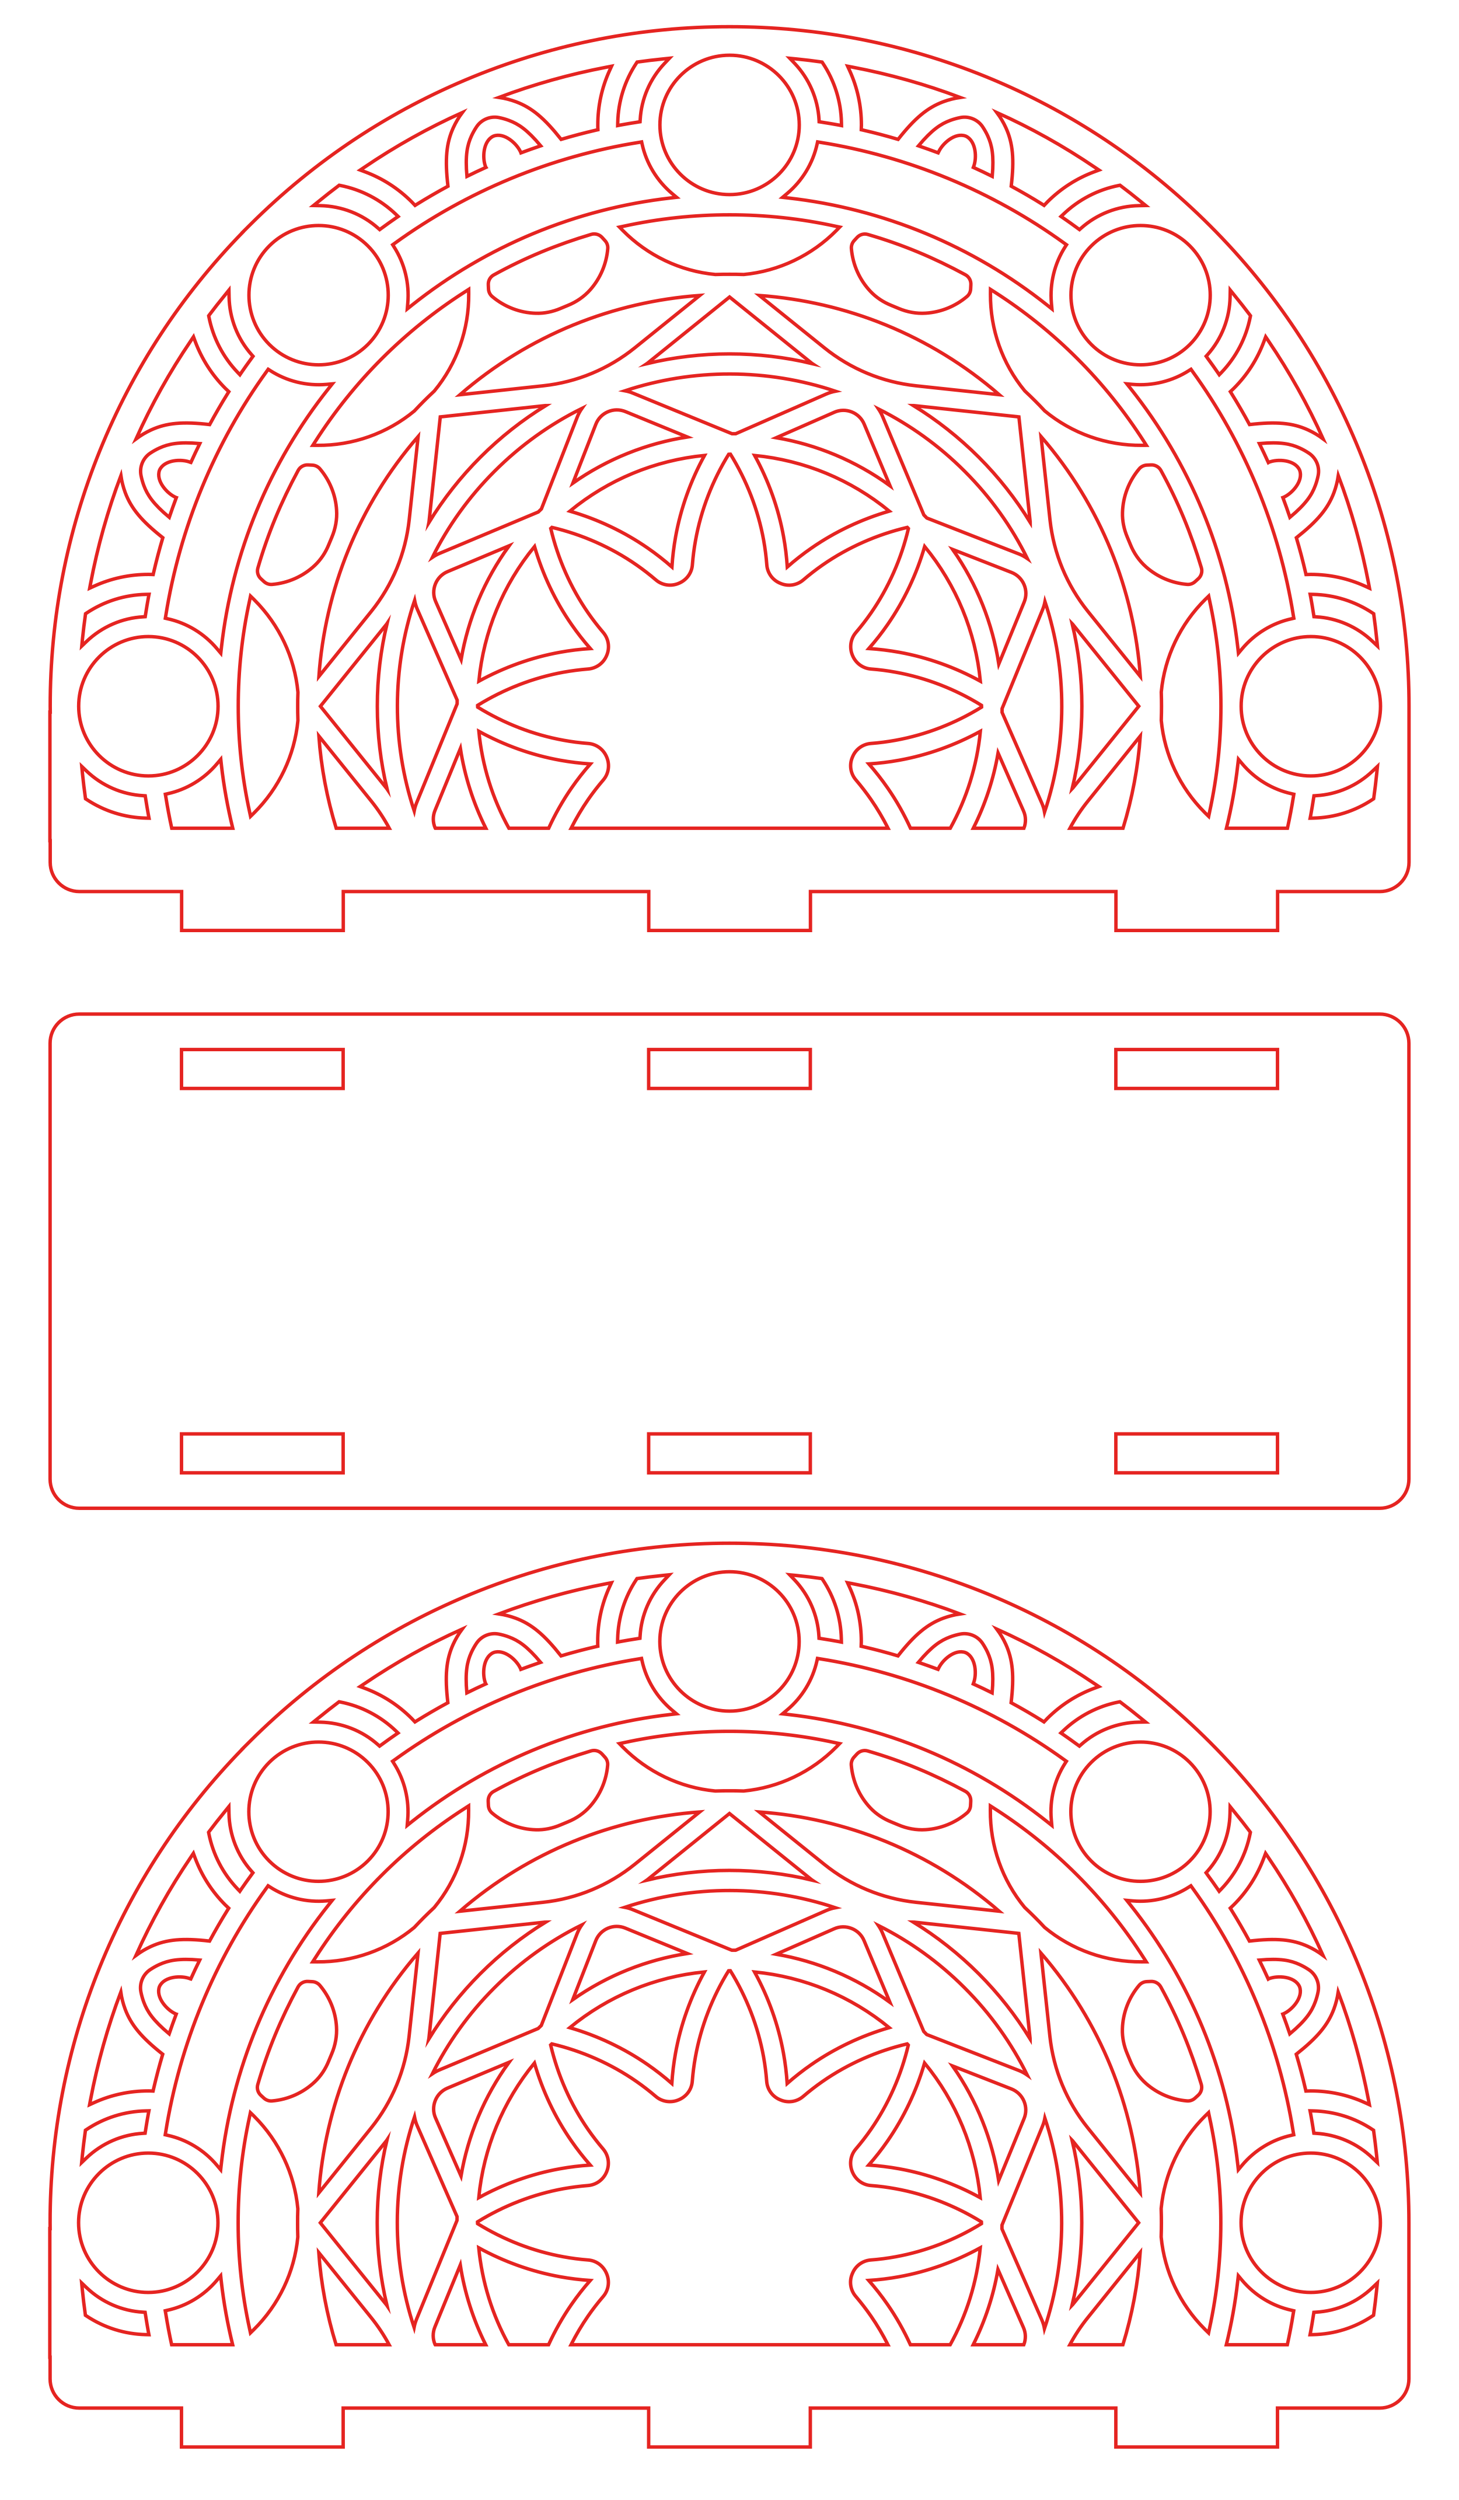 <?xml version="1.0" encoding="utf-8"?>
<!-- Generator: Adobe Illustrator 26.0.3, SVG Export Plug-In . SVG Version: 6.00 Build 0)  -->
<svg version="1.1" id="_x34_mm_3_napkin_holder" xmlns="http://www.w3.org/2000/svg" xmlns:xlink="http://www.w3.org/1999/xlink"
	 x="0px" y="0px" viewBox="0 0 425.197 728.451" enable-background="new 0 0 425.197 728.451" xml:space="preserve">
<path fill="none" stroke="#E52421" stroke-miterlimit="10" d="M396.14,131.28c-9.97-24.58-24.61-46.61-43.5-65.5
	c-18.88-18.89-40.92-33.53-65.5-43.51C263.38,12.65,238.31,7.78,212.62,7.78c-25.72,0-50.78,4.87-74.5,14.49
	C113.69,32.19,91.78,46.7,72.97,65.42L70.72,67.66l0.02,0.02c-17.99,18.46-31.99,39.84-41.63,63.6
	c-9.62,23.76-14.49,48.83-14.48,74.5c0,0.57,0.02,1.13,0.02,1.7h-0.1v37.48h0.08V251.28c0,4.69,3.81,8.5,8.5,8.5h29.8
	v11.34h47.11v-11.34h89.03v11.34h47.12v-11.34h89.03v11.34h47.11v-11.34H402.13c4.69,0,8.5-3.81,8.5-8.5v-45.5
	C410.64,180.07,405.76,155,396.14,131.28z M400.33,178.83l0.04,0.32
	c0.31,2.26,0.6,4.6,0.86,7.14l0.2,1.95L400,186.89c-4.48-4.27-10.33-6.82-16.48-7.16
	l-0.59-0.04l-0.09-0.58c-0.3-1.97-0.58-3.57-0.85-5.06l-0.17-0.88l0.89,0.02
	c6.2,0.14,12.2,2.03,17.34,5.46L400.33,178.83z M390.03,138.58c3.82,10.13,6.76,20.62,8.82,31.42
	l0.26,1.38L397.84,170.8c-4.99-2.27-10.32-3.42-15.83-3.43c-0.22,0.01-0.44,0.01-0.66,0.02l-0.74,0.02
	l-0.13-0.58c-0.79-3.4-1.68-6.79-2.68-10.14c6.21-4.91,9.23-8.56,10.96-13.17
	C389.35,141.93,389.77,140.28,390.03,138.58z M277.64,160.1l17.14,6.69
	c1.66,0.65,2.96,1.91,3.66,3.54c0.7,1.64,0.71,3.44,0.04,5.09l-7.4,18.05
	C289.25,181.7,284.77,170.24,277.64,160.1z M285.71,198.48c-7.38-4.06-15.44-6.93-23.65-8.42
	c-2.94-0.53-5.89-0.89-8.85-1.09c1.95-2.22,3.79-4.56,5.49-7.02c4.76-6.87,8.42-14.61,10.78-22.71
	C278.69,170.45,284.29,184.01,285.71,198.48z M296.89,161.39l-26.78-10.45c-0.29-0.3-0.59-0.61-0.88-0.91
	l-12.02-28.67c-0.32-0.77-0.73-1.5-1.19-2.19c9.06,4.55,17.55,10.57,25.09,18.13
	c7.65,7.63,13.75,16.25,18.29,25.44C298.63,162.2,297.79,161.74,296.89,161.39z M155.78,159.24
	c2.35,8.1,6,15.85,10.77,22.71c1.7,2.46,3.54,4.79,5.49,7.03C169.08,189.17,166.13,189.52,163.19,190.06
	c-8.21,1.48-16.26,4.37-23.64,8.42C140.96,184.01,146.57,170.45,155.78,159.24z M134.38,192.17l-7.42-16.91
	c-0.72-1.62-0.74-3.43-0.08-5.09c0.66-1.65,1.93-2.93,3.57-3.62l17.93-7.52
	C141.07,169.06,136.4,180.43,134.38,192.17z M156.87,149.18l-28.66,12.02
	c-0.78,0.32-1.51,0.73-2.19,1.19c4.53-9.06,10.56-17.55,18.12-25.09c7.63-7.64,16.25-13.75,25.44-18.29
	c-0.54,0.77-1,1.61-1.35,2.51L157.78,148.3C157.48,148.59,157.18,148.89,156.87,149.18z M112.79,229.87
	c-0.02-0.03-0.06-0.07-0.08-0.1l-19.33-23.98l19.33-23.98c0.03-0.04,0.06-0.08,0.08-0.11
	c-1.86,7.79-2.83,15.87-2.83,24.09C109.96,214,110.93,222.08,112.79,229.87z M108.19,178.16l-15.26,18.95
	c1.8-25.12,11.44-49.76,28.93-69.92l-2.61,24.28C118.19,161.26,114.37,170.49,108.19,178.16z M120.8,119.7l-0.04,0.03
	l-0.03,0.04c-7.9,6.53-17.93,10.08-28.24,9.99L91.17,129.75l0.71-1.1C97.45,119.93,103.98,111.8,111.31,104.47
	c7.33-7.33,15.46-13.86,24.18-19.43l1.1-0.71l0.01,1.31c0.09,10.32-3.46,20.35-9.99,28.25l-0.03,0.04l-0.03,0.03
	c-1.13,1.05-2.06,1.96-2.93,2.82C122.76,117.64,121.86,118.57,120.8,119.7z M51.29,144.95c0.03,0,0.07,0.02,0.1,0.03
	c-0.72,1.91-1.4,3.83-2.06,5.76C44.61,146.78,42.96,144.25,41.92,141.48c-0.35-0.95-0.63-1.95-0.83-2.96
	c-0.48-2.48,0.58-5.05,2.67-6.46c0.87-0.58,1.77-1.09,2.69-1.51c2.7-1.22,5.65-1.85,11.78-1.31
	c-0.9,1.83-1.78,3.67-2.61,5.52c-0.04-0.01-0.06-0.03-0.09-0.04c-2.6-1.08-7.67-0.78-9.03,2.25
	C45.32,140.08,48.7,143.87,51.29,144.95z M48.3,179.48c4.08-25.7,14.27-50.36,29.46-71.32l0.4-0.56l0.58,0.37
	c4.83,3.11,10.66,4.54,16.42,4.03l1.68-0.15l-1.05,1.32c-17.31,21.76-28.13,47.86-31.26,75.48L64.34,190.33l-1.09-1.29
	C59.56,184.63,54.45,181.52,48.86,180.3l-0.67-0.16L48.3,179.48z M306.41,88.32L306.56,90l-1.32-1.05
	c-21.76-17.32-47.86-28.13-75.48-31.26L228.08,57.5l1.29-1.09c4.41-3.69,7.52-8.8,8.75-14.39l0.15-0.67
	l0.67,0.11C264.64,45.54,289.29,55.73,310.25,70.92l0.56,0.4l-0.37,0.57C307.33,76.73,305.9,82.56,306.41,88.32z
	 M158.31,112.41L134.03,115.02C154.2,97.53,178.84,87.89,203.95,86.08L185,101.35C177.33,107.53,168.11,111.36,158.31,112.41z
	 M182.26,119.93l18.05,7.4c-11.77,1.83-23.22,6.31-33.36,13.44l6.69-17.14c0.64-1.66,1.9-2.96,3.54-3.66
	C178.81,119.27,180.62,119.26,182.26,119.93z M142.31,82.99c-0.07-1.18,0.54-2.31,1.58-2.88
	c9.21-5.08,18.4-8.83,28.41-11.82c1.16-0.34,2.41,0.03,3.21,0.94c0.24,0.27,0.5,0.55,0.78,0.86
	c0.6,0.64,0.91,1.5,0.83,2.37c-0.37,4.42-2.15,8.61-5.07,11.93c-1.8,2.04-4.07,3.6-6.59,4.61
	c-0.7,0.28-1.39,0.57-2.09,0.87c-2.28,0.97-4.74,1.49-7.22,1.41C151.5,91.15,147,89.41,143.44,86.4
	c-0.66-0.56-1.05-1.38-1.08-2.25C142.35,83.74,142.33,83.36,142.31,82.99z M188.65,105.87l23.97-19.33L236.61,105.87
	c0.03,0.02,0.07,0.06,0.1,0.08c-7.79-1.86-15.86-2.83-24.09-2.83c-8.21,0-16.28,0.97-24.08,2.83
	C188.57,105.93,188.61,105.89,188.65,105.87z M221.3,86.09c25.12,1.8,49.76,11.44,69.92,28.92l-24.28-2.6
	C257.15,111.35,247.92,107.53,240.25,101.35L221.3,86.09z M282.88,84.15c-0.03,0.87-0.41,1.69-1.08,2.25
	c-3.38,2.87-7.62,4.58-12.03,4.85c-2.71,0.18-5.42-0.33-7.91-1.39c-0.7-0.3-1.4-0.58-2.1-0.87
	c-2.29-0.92-4.4-2.29-6.1-4.1c-3.2-3.39-5.14-7.79-5.54-12.44c-0.07-0.87,0.24-1.73,0.83-2.36
	c0.28-0.3,0.53-0.57,0.78-0.85c0.79-0.89,2.02-1.26,3.16-0.93c10.1,2.93,19.25,6.77,28.44,11.74
	c1.07,0.58,1.69,1.73,1.61,2.93C282.92,83.34,282.9,83.73,282.88,84.15z M243.42,65.9l1.29,0.27l-0.92,0.95
	C236.56,74.44,226.97,79.01,216.78,79.98h-0.09c-1.55-0.05-2.84-0.07-4.07-0.06c-1.22-0.01-2.51,0.01-4.06,0.06
	h-0.1c-10.18-0.96-19.75-5.52-27-12.86l-0.92-0.95L181.83,65.9C201.97,61.49,223.28,61.49,243.42,65.9z M195.5,57.68
	c-27.63,3.14-53.73,13.96-75.49,31.27L118.7,90l0.14-1.69c0.5-5.75-0.93-11.58-4.03-16.41l-0.37-0.58l0.56-0.4
	c20.95-15.19,45.62-25.38,71.32-29.45l0.67-0.12l0.15,0.67C188.36,47.61,191.48,52.71,195.88,56.41
	l1.29,1.08L195.5,57.68z M125.02,152.09l3.29-30.62l30.62-3.29c0.05-0.01,0.1-0.02,0.15-0.02
	c-6.84,4.2-13.24,9.22-19.05,15.03C134.22,139,129.2,145.4,125,152.23C125.01,152.18,125.01,152.14,125.02,152.09z
	 M184.44,137.91c6.61-2.74,13.64-4.5,20.88-5.21c-4.06,7.39-6.93,15.44-8.42,23.65
	c-0.53,2.94-0.89,5.89-1.08,8.85c-2.23-1.95-4.57-3.79-7.03-5.49
	c-6.87-4.76-14.61-8.42-22.71-10.77C171.68,144.34,177.85,140.64,184.44,137.91z M184.46,114.56
	c-0.77-0.32-1.55-0.54-2.33-0.69c19.88-6.57,41.48-6.52,61.34,0.12c-0.89,0.17-1.79,0.44-2.66,0.82L214.41,126.38h-1.09
	L184.46,114.56z M226.24,127.54l16.91-7.42c1.63-0.72,3.43-0.74,5.09-0.08c1.65,0.66,2.94,1.93,3.62,3.57
	l7.51,17.92C249.35,134.23,237.98,129.56,226.24,127.54z M259.17,148.93
	c-8.1,2.36-15.84,6.01-22.71,10.78C234,161.41,231.67,163.25,229.44,165.2c-0.2-2.96-0.55-5.91-1.09-8.85
	c-1.48-8.21-4.37-16.27-8.42-23.64C234.4,134.12,247.96,139.73,259.17,148.93z M285.22,133.19
	c-5.81-5.81-12.21-10.83-19.04-15.03c0.05,0,0.09,0.01,0.14,0.02l30.62,3.29l3.29,30.62
	c0.01,0.05,0.02,0.09,0.02,0.14C296.05,145.4,291.03,139,285.22,133.19z M298.71,113.96l-0.03-0.04
	l-0.04-0.03c-6.53-7.9-10.08-17.93-9.99-28.24l0.01-1.32l1.11,0.71c8.71,5.57,16.85,12.1,24.17,19.43
	c7.33,7.32,13.86,15.46,19.44,24.18l0.7,1.1l-1.31,0.01c-10.31,0.09-20.35-3.46-28.25-9.99
	l-0.03-0.04l-0.04-0.02c-1.05-1.14-1.95-2.07-2.82-2.93C300.77,115.91,299.84,115.02,298.71,113.96z
	 M329.46,113.17l-1.05-1.32l1.69,0.15c5.75,0.5,11.58-0.93,16.41-4.03l0.58-0.37l0.4,0.56
	c15.19,20.95,25.38,45.61,29.45,71.31l0.12,0.67l-0.67,0.16c-5.58,1.22-10.69,4.33-14.39,8.74l-1.08,1.29
	l-0.19-1.67C357.59,161.03,346.77,134.93,329.46,113.17z M375.92,150.74c-0.65-1.94-1.34-3.86-2.05-5.76
	c0.03-0.01,0.06-0.02,0.09-0.03c2.6-1.08,5.98-4.87,4.79-7.97c-1.36-3.04-6.43-3.34-9.03-2.26
	c-0.02,0.01-0.05,0.03-0.08,0.05c-0.84-1.86-1.72-3.7-2.62-5.53c6.14-0.54,9.09,0.09,11.77,1.31
	c0.94,0.43,1.83,0.93,2.69,1.51c2.1,1.41,3.17,3.97,2.68,6.46
	c-0.2,1.02-0.48,2.01-0.84,2.96C382.29,144.25,380.64,146.78,375.92,150.74z M368.86,98.15
	l0.78,1.16c6.19,9.11,11.51,18.65,15.97,28.58c-1.38-1.03-2.86-1.92-4.41-2.62c-4.47-2.04-9.19-2.48-17.05-1.56
	c-1.66-3.08-3.43-6.12-5.27-9.08L358.56,114.12l0.53-0.5c0.16-0.15,0.32-0.3,0.47-0.45c3.92-3.91,6.88-8.53,8.81-13.71
	L368.86,98.15z M358.53,84.53l1.24,1.54c1.64,2,3.1,3.86,4.47,5.68l0.19,0.26l-0.06,0.31
	c-1.2,6.12-4.11,11.73-8.42,16.23l-0.62,0.64l-0.5-0.73c-0.85-1.24-1.8-2.57-2.98-4.18l-0.34-0.48
	l0.39-0.43c4.13-4.63,6.47-10.62,6.59-16.86L358.53,84.53z M346.76,100.37c-7.91,7.91-20.8,7.91-28.72,0
	c-7.91-7.92-7.91-20.81,0-28.72c7.92-7.92,20.81-7.92,28.72,0C354.68,79.57,354.68,92.45,346.76,100.37z
	 M326.4,53.98l0.27,0.2c1.82,1.36,3.67,2.82,5.68,4.46l1.53,1.24l-1.98,0.04
	c-6.24,0.12-12.23,2.46-16.86,6.59l-0.44,0.39l-0.47-0.34c-1.61-1.18-2.94-2.13-4.18-2.98l-0.74-0.51
	l0.65-0.61c4.5-4.31,10.11-7.22,16.23-8.42L326.4,53.98z M319.1,48.77l1.17,0.78l-1.32,0.49
	c-5.19,1.93-9.79,4.9-13.71,8.8C305.09,59,304.95,59.14,304.81,59.3l-0.53,0.55l-0.5-0.32
	c-2.96-1.85-5.99-3.61-9.08-5.28c0.93-7.85,0.48-12.56-1.56-17.04
	c-0.71-1.55-1.59-3.02-2.62-4.41C300.45,37.26,309.99,42.58,319.1,48.77z M286.35,36.92
	c0.58,0.87,1.09,1.77,1.51,2.69c1.22,2.7,1.85,5.64,1.31,11.78
	c-1.83-0.91-3.67-1.78-5.52-2.62c0.01-0.03,0.03-0.06,0.04-0.08
	c1.08-2.6,0.78-7.67-2.25-9.03c-3.11-1.18-6.9,2.2-7.98,4.79
	c0,0.03-0.02,0.07-0.03,0.09c-1.9-0.71-3.82-1.39-5.76-2.05
	c3.96-4.72,6.49-6.37,9.26-7.41c0.95-0.35,1.95-0.63,2.96-0.83
	C282.37,33.77,284.94,34.83,286.35,36.92z M248.41,19.56c10.8,2.05,21.29,5.01,31.42,8.83
	c-1.69,0.25-3.35,0.67-4.94,1.26c-4.61,1.73-8.26,4.75-13.16,10.96
	c-3.36-1-6.75-1.9-10.15-2.68L251,37.8l0.02-0.74c0.01-0.22,0.01-0.44,0.02-0.66
	C251.03,30.89,249.89,25.57,247.61,20.57l-0.58-1.27L248.41,19.56z M232.12,17.18c2.55,0.26,4.89,0.54,7.14,0.86l0.32,0.05
	l0.18,0.27c3.44,5.14,5.33,11.14,5.46,17.33l0.02,0.9l-0.88-0.17C242.87,36.15,241.27,35.88,239.3,35.57
	l-0.58-0.09l-0.03-0.59C238.34,28.74,235.79,22.89,231.52,18.4L230.17,16.99L232.12,17.18z M212.63,16.09
	c5.6,0,10.67,2.28,14.35,5.95c3.68,3.68,5.95,8.76,5.95,14.36C232.94,47.6,223.82,56.7,212.62,56.7
	c-11.19,0-20.3-9.11-20.3-20.3C192.32,25.2,201.43,16.09,212.63,16.09z M180.03,35.7
	C180.17,29.5,182.06,23.51,185.49,18.36l0.18-0.28l0.32-0.04c2.26-0.32,4.59-0.6,7.14-0.86l1.95-0.2L193.73,18.41
	c-4.27,4.48-6.82,10.33-7.16,16.48L186.53,35.48L185.96,35.57c-1.98,0.3-3.58,0.58-5.07,0.85
	l-0.88,0.17L180.03,35.7z M176.84,19.56l1.38-0.26l-0.58,1.27c-2.27,5-3.42,10.32-3.42,15.83v0.66l0.03,0.74
	l-0.58,0.13c-3.4,0.79-6.79,1.68-10.14,2.68c-4.91-6.21-8.56-9.23-13.17-10.96
	c-1.59-0.59-3.24-1.01-4.94-1.27C155.56,24.57,166.04,21.62,176.84,19.56z M137.39,39.62
	c0.43-0.93,0.93-1.83,1.51-2.69c1.41-2.1,3.97-3.16,6.46-2.68
	c1.02,0.2,2.01,0.48,2.96,0.84c2.77,1.03,5.3,2.68,9.26,7.4
	c-1.94,0.65-3.86,1.34-5.76,2.05c-0.01-0.03-0.02-0.06-0.03-0.09
	c-1.08-2.6-4.87-5.98-7.97-4.79C140.78,41.02,140.48,46.09,141.56,48.69
	c0.01,0.03,0.03,0.05,0.05,0.08c-1.86,0.84-3.7,1.72-5.53,2.62
	C135.54,45.25,136.17,42.3,137.39,39.62z M106.15,48.77c9.11-6.19,18.65-11.51,28.58-15.98
	c-1.03,1.39-1.91,2.87-2.62,4.42c-2.04,4.47-2.48,9.2-1.56,17.05c-3.08,1.67-6.12,3.43-9.08,5.27l-0.51,0.32
	l-0.52-0.55c-0.14-0.15-0.28-0.31-0.43-0.45c-3.91-3.92-8.52-6.88-13.7-8.81l-1.32-0.49L106.15,48.77z M92.91,58.64
	c2-1.63,3.86-3.1,5.68-4.46l0.26-0.2L99.16,54.04c6.12,1.2,11.73,4.11,16.23,8.42l0.64,0.62l-0.73,0.5
	c-1.24,0.85-2.57,1.8-4.18,2.98l-0.47,0.34l-0.44-0.39c-4.63-4.13-10.62-6.46-16.86-6.59l-1.98-0.04L92.91,58.64z M78.49,71.65
	c7.92-7.92,20.8-7.92,28.72,0c7.92,7.91,7.91,20.8,0,28.72c-7.92,7.91-20.8,7.91-28.72,0C70.57,92.45,70.57,79.56,78.49,71.65z
	 M61.02,91.74c1.36-1.82,2.82-3.67,4.46-5.67l1.24-1.54l0.04,1.98c0.12,6.24,2.46,12.23,6.59,16.86l0.39,0.44l-0.34,0.47
	c-1.18,1.61-2.13,2.94-2.98,4.18l-0.5,0.74L69.3,108.55c-4.31-4.5-7.22-10.11-8.42-16.23l-0.06-0.31L61.02,91.74z M55.61,99.31
	l0.78-1.17l0.49,1.33c1.94,5.18,4.9,9.79,8.8,13.7c0.16,0.15,0.3,0.29,0.46,0.43l0.55,0.53l-0.32,0.5c-1.85,2.97-3.6,6-5.27,9.08
	c-7.86-0.92-12.57-0.48-17.05,1.56c-1.55,0.71-3.02,1.59-4.41,2.62C44.1,117.96,49.42,108.42,55.61,99.31z M26.4,170
	c2.05-10.8,5.01-21.29,8.83-31.42c0.25,1.69,0.67,3.35,1.26,4.94c1.73,4.61,4.75,8.26,10.96,13.16
	c-1,3.36-1.89,6.75-2.68,10.15l-0.13,0.58l-0.73-0.03c-0.23,0-0.45,0-0.67-0.01C37.73,167.38,32.41,168.52,27.41,170.8
	l-1.27,0.58L26.4,170z M24.02,186.29c0.26-2.54,0.55-4.88,0.87-7.14l0.04-0.32l0.27-0.18
	c5.15-3.44,11.14-5.33,17.33-5.46l0.9-0.02l-0.17,0.88c-0.27,1.49-0.55,3.1-0.85,5.06l-0.09,0.58L41.73,179.73
	c-6.15,0.34-12,2.89-16.49,7.16l-1.41,1.35L24.02,186.29z M22.93,205.78c0-11.2,9.11-20.3,20.31-20.3
	c5.6,0,10.68,2.27,14.35,5.95c3.68,3.68,5.96,8.76,5.96,14.36c-0.01,11.19-9.11,20.31-20.31,20.3
	C32.04,226.09,22.93,216.98,22.93,205.78z M42.54,238.38c-6.2-0.14-12.19-2.03-17.34-5.46l-0.28-0.18L24.88,232.42
	c-0.32-2.25-0.6-4.59-0.86-7.14l-0.19-1.95l1.41,1.35c4.49,4.27,10.34,6.82,16.5,7.16l0.58,0.04l0.09,0.58
	c0.31,1.97,0.58,3.57,0.85,5.06l0.17,0.88L42.54,238.38z M50.05,241.33c-0.67-3.06-1.25-6.14-1.74-9.23l-0.12-0.67
	l0.67-0.16c5.59-1.22,10.69-4.33,14.39-8.74l1.09-1.29l0.18,1.67c0.71,6.23,1.83,12.38,3.31,18.42H50.05z
	 M86.76,205.79c-0.01,1.21,0.01,2.5,0.06,4.06V209.95c-0.96,10.18-5.53,19.77-12.86,27l-0.94,0.92L72.74,236.58
	c-4.41-20.14-4.41-41.45,0-61.59L73.01,173.7l0.95,0.92c0.07,0.08,0.14,0.15,0.22,0.23c7.2,7.2,11.69,16.7,12.64,26.78
	l0.01,0.09C86.77,203.28,86.75,204.57,86.76,205.79z M79.29,170.29c-0.87,0.07-1.72-0.24-2.36-0.83
	c-0.3-0.28-0.57-0.53-0.85-0.78C75.19,167.89,74.82,166.66,75.15,165.52c2.93-10.1,6.77-19.25,11.74-28.44
	c0.58-1.07,1.73-1.69,2.93-1.61c0.36,0.02,0.75,0.04,1.17,0.06c0.87,0.03,1.69,0.42,2.25,1.08c2.87,3.39,4.58,7.62,4.85,12.03
	c0.18,2.71-0.33,5.42-1.39,7.92c-0.3,0.69-0.58,1.39-0.87,2.09c-0.92,2.29-2.29,4.4-4.1,6.1
	C88.34,167.95,83.94,169.9,79.29,170.29z M97.98,241.33c-2.71-8.77-4.4-17.79-5.06-26.87l15.27,18.95
	c2,2.48,3.76,5.14,5.25,7.92H97.98z M120.71,236.28c-6.57-19.88-6.53-41.48,0.12-61.34c0.17,0.9,0.44,1.79,0.82,2.66
	L133.23,204c0,0.36-0.01,0.72-0.01,1.09l-11.82,28.86C121.09,234.72,120.86,235.5,120.71,236.28z M126.86,241.33
	c-0.02-0.03-0.03-0.06-0.05-0.09c-0.7-1.64-0.71-3.44-0.04-5.09l7.4-18.05c1.24,8,3.72,15.84,7.41,23.23H126.86z
	 M148.31,241.33c-4.8-8.66-7.79-18.23-8.76-28.24c7.38,4.06,15.43,6.93,23.64,8.42
	c2.94,0.53,5.89,0.89,8.85,1.09c-1.95,2.22-3.79,4.56-5.49,7.02c-2.55,3.68-4.77,7.61-6.65,11.71H148.31z
	 M166.44,241.33c1.47-2.9,3.12-5.69,4.96-8.35c1.38-1.99,2.86-3.9,4.42-5.72
	c1.57-1.83,1.94-4.38,1.01-6.61L176.8,220.58c-0.92-2.23-2.98-3.77-5.38-3.95
	C169.02,216.45,166.62,216.14,164.24,215.7c-8.79-1.59-17.38-4.92-25.04-9.66c-0.01-0.08-0.01-0.17-0.01-0.25
	V205.53c7.67-4.74,16.26-8.07,25.05-9.67c2.37-0.42,4.74-0.73,7.11-0.92c2.42-0.18,4.53-1.7,5.45-3.95
	c0.01-0.02,0.02-0.05,0.03-0.07c0.94-2.24,0.53-4.81-1.05-6.65c-1.55-1.82-3.01-3.71-4.38-5.68
	c-5.1-7.36-8.82-15.8-10.89-24.59c0.06-0.05,0.11-0.11,0.17-0.17c0.06-0.05,0.11-0.1,0.17-0.16
	c8.78,2.06,17.22,5.79,24.58,10.89c1.99,1.38,3.9,2.86,5.72,4.42c1.83,1.57,4.38,1.94,6.61,1.01l0.07-0.03
	c2.23-0.92,3.77-2.98,3.95-5.38c0.19-2.4,0.49-4.8,0.93-7.18C204.3,148.61,207.63,140.02,212.37,132.36
	c0.08-0.01,0.17-0.01,0.25-0.01H212.88c4.74,7.67,8.07,16.26,9.67,25.05
	c0.43,2.39,0.74,4.79,0.92,7.19c0.18,2.37,1.67,4.44,3.88,5.35l0.22,0.09
	c2.19,0.91,4.71,0.5,6.52-1.04c1.83-1.57,3.74-3.05,5.73-4.43
	c7.36-5.1,15.8-8.82,24.59-10.89l0.17,0.17c0.05,0.06,0.11,0.11,0.16,0.17
	c-2.06,8.78-5.79,17.22-10.89,24.58c-1.38,1.99-2.86,3.9-4.42,5.72c-1.56,1.83-1.93,4.38-1.01,6.61
	l0.03,0.07c0.92,2.23,2.98,3.77,5.38,3.95c2.4,0.18,4.8,0.49,7.18,0.93
	c8.79,1.59,17.38,4.92,25.04,9.66c0.01,0.08,0.01,0.17,0.01,0.25v0.26
	c-7.67,4.74-16.26,8.07-25.05,9.66c-2.39,0.44-4.78,0.75-7.19,0.93
	c-2.37,0.18-4.44,1.67-5.34,3.87c-0.03,0.08-0.06,0.15-0.1,0.23c-0.91,2.19-0.5,4.71,1.05,6.51
	c1.56,1.84,3.04,3.75,4.42,5.74c1.84,2.66,3.49,5.45,4.96,8.35H166.44z M265.35,241.33
	c-1.88-4.1-4.1-8.04-6.65-11.71c-1.7-2.46-3.54-4.79-5.49-7.03
	c2.96-0.19,5.91-0.54,8.85-1.08c8.21-1.48,16.27-4.37,23.65-8.42
	c-0.98,10.01-3.98,19.58-8.77,28.24H265.35z M298.4,241.33h-14.75c3.5-6.99,5.92-14.37,7.22-21.93
	l7.42,16.91C299,237.91,299.03,239.69,298.4,241.33z M304.42,236.63c-0.16-0.9-0.44-1.79-0.82-2.66
	L292.03,207.57c0-0.36,0-0.72,0.01-1.1l11.81-28.85c0.32-0.77,0.54-1.55,0.69-2.33
	C311.11,195.17,311.06,216.77,304.42,236.63z M327.28,241.33h-15.47c1.49-2.78,3.24-5.43,5.25-7.92l15.26-18.95
	C331.67,223.55,329.98,232.56,327.28,241.33z M312.46,181.7c0.03,0.03,0.06,0.07,0.08,0.1L331.87,205.78
	l-19.33,23.98c-0.02,0.04-0.05,0.08-0.08,0.11c1.87-7.79,2.83-15.87,2.83-24.09
	C315.29,197.57,314.32,189.49,312.46,181.7z M317.06,178.16c-6.18-7.67-10-16.89-11.06-26.69l-2.61-24.28
	c17.49,20.16,27.14,44.81,28.94,69.92L317.06,178.16z M329.41,158.62c-0.28-0.7-0.57-1.4-0.87-2.09
	c-0.97-2.28-1.49-4.74-1.41-7.22c0.13-4.65,1.87-9.15,4.88-12.71c0.56-0.66,1.38-1.05,2.25-1.08
	c0.41-0.01,0.79-0.03,1.16-0.05c1.18-0.07,2.31,0.54,2.89,1.58c5.07,9.21,8.82,18.4,11.81,28.41
	c0.34,1.16-0.03,2.41-0.94,3.21c-0.27,0.24-0.55,0.5-0.86,0.78c-0.64,0.6-1.5,0.91-2.37,0.83
	c-4.42-0.37-8.61-2.15-11.93-5.07C331.98,163.41,330.42,161.14,329.41,158.62z M352.51,236.58
	l-0.27,1.29l-0.95-0.92c-0.07-0.08-0.14-0.15-0.22-0.23c-7.2-7.2-11.69-16.7-12.64-26.78v-0.09
	C338.48,208.29,338.5,207,338.5,205.78s-0.02-2.51-0.07-4.06V201.62c0.97-10.18,5.53-19.77,12.86-27
	l0.95-0.92l0.27,1.29C356.92,195.13,356.92,216.44,352.51,236.58z M376.95,232.09
	c-0.49,3.1-1.08,6.18-1.75,9.24h-17.78c1.48-6.04,2.6-12.18,3.3-18.41l0.2-1.68L362,222.53
	c3.7,4.41,8.81,7.52,14.39,8.74l0.67,0.16L376.95,232.09z M401.23,225.28
	c-0.26,2.55-0.54,4.89-0.86,7.14l-0.05,0.32l-0.27,0.18C394.91,236.36,388.91,238.25,382.72,238.38
	l-0.9,0.02l0.17-0.88c0.27-1.49,0.55-3.09,0.85-5.06l0.09-0.58l0.59-0.04
	c6.15-0.34,12-2.89,16.49-7.16l1.42-1.35L401.23,225.28z M396.37,220.14c-3.84,3.84-8.94,5.95-14.36,5.95
	c-11.19,0-20.3-9.11-20.3-20.31c-0.01-5.41,2.12-10.5,5.95-14.35c3.84-3.84,8.94-5.95,14.36-5.95
	c5.59-0.01,10.67,2.27,14.35,5.95c3.67,3.68,5.95,8.75,5.95,14.35
	C402.32,211.2,400.21,216.3,396.37,220.14z"/>
<path fill="none" stroke="#E52421" stroke-miterlimit="10" d="M396.11,573.16c-9.97-24.58-24.61-46.61-43.5-65.5
	c-18.88-18.89-40.92-33.53-65.5-43.51C263.35,454.53,238.28,449.66,212.59,449.66c-25.72,0-50.78,4.87-74.5,14.49
	C113.66,474.07,91.75,488.58,72.94,507.3l-2.25,2.24l0.02,0.02c-17.99,18.46-31.99,39.84-41.63,63.6
	c-9.62,23.76-14.49,48.83-14.48,74.5c0,0.57,0.02,1.13,0.02,1.7h-0.1v37.48h0.08v6.32c0,4.69,3.81,8.5,8.5,8.5
	h29.79V713h47.12v-11.34h89.03V713h47.11v-11.34H325.19V713h47.11v-11.34h29.8c4.69,0,8.5-3.81,8.5-8.5v-45.5
	C410.61,621.95,405.73,596.88,396.11,573.16z M400.3,620.71l0.04,0.32
	c0.31,2.26,0.6,4.6,0.86,7.14l0.2,1.95l-1.43-1.35
	c-4.48-4.27-10.33-6.82-16.48-7.16l-0.59-0.04l-0.09-0.58c-0.3-1.97-0.58-3.57-0.85-5.06
	l-0.17-0.88l0.89,0.02c6.2,0.14,12.2,2.03,17.34,5.46L400.3,620.71z M390,580.46
	c3.82,10.13,6.76,20.62,8.82,31.42l0.26,1.38l-1.27-0.58c-4.99-2.27-10.32-3.42-15.83-3.43
	c-0.22,0.01-0.44,0.01-0.66,0.02l-0.74,0.02l-0.13-0.58c-0.79-3.4-1.68-6.79-2.68-10.14
	c6.21-4.91,9.23-8.56,10.96-13.17C389.32,583.81,389.74,582.16,390,580.46z M277.61,601.98
	l17.14,6.69c1.66,0.65,2.96,1.91,3.66,3.54c0.7,1.64,0.71,3.44,0.04,5.09l-7.4,18.05
	C289.22,623.58,284.74,612.12,277.61,601.98z M285.68,640.36c-7.38-4.06-15.44-6.93-23.65-8.42
	c-2.94-0.53-5.89-0.89-8.85-1.09c1.95-2.22,3.79-4.56,5.49-7.02
	c4.76-6.87,8.42-14.61,10.78-22.71C278.66,612.33,284.26,625.89,285.68,640.36z M296.86,603.27
	l-26.78-10.45c-0.29-0.3-0.59-0.61-0.88-0.91l-12.02-28.67c-0.32-0.77-0.73-1.5-1.19-2.19
	c9.06,4.55,17.55,10.57,25.09,18.13c7.65,7.63,13.75,16.25,18.29,25.44
	C298.6,604.08,297.76,603.62,296.86,603.27z M155.75,601.12c2.35,8.1,6,15.85,10.77,22.71
	c1.7,2.46,3.54,4.79,5.49,7.03c-2.96,0.19-5.91,0.54-8.85,1.08
	c-8.21,1.48-16.26,4.37-23.64,8.42C140.93,625.89,146.54,612.33,155.75,601.12z M134.35,634.05
	L126.93,617.14c-0.72-1.62-0.74-3.43-0.08-5.09c0.66-1.65,1.93-2.93,3.57-3.62l17.93-7.52
	C141.04,610.94,136.37,622.31,134.35,634.05z M156.84,591.06l-28.66,12.02
	c-0.78,0.32-1.51,0.73-2.19,1.19c4.53-9.06,10.56-17.55,18.12-25.09
	c7.63-7.64,16.25-13.75,25.44-18.29c-0.54,0.77-1,1.61-1.35,2.51l-10.45,26.78
	C157.45,590.47,157.15,590.77,156.84,591.06z M112.76,671.75c-0.02-0.03-0.06-0.07-0.08-0.1l-19.33-23.98
	L112.68,623.69c0.03-0.04,0.06-0.08,0.08-0.11c-1.86,7.79-2.83,15.87-2.83,24.09
	C109.93,655.88,110.9,663.96,112.76,671.75z M108.16,620.04L92.9,638.99c1.8-25.12,11.44-49.76,28.93-69.92
	l-2.61,24.28C118.16,603.14,114.34,612.37,108.16,620.04z M120.77,561.58l-0.04,0.03L120.7,561.65
	c-7.9,6.53-17.93,10.08-28.24,9.99L91.14,571.63l0.71-1.1c5.57-8.72,12.1-16.85,19.43-24.18
	c7.33-7.33,15.46-13.86,24.18-19.43l1.1-0.71l0.01,1.31c0.09,10.32-3.46,20.35-9.99,28.25
	l-0.03,0.04l-0.03,0.03c-1.13,1.05-2.06,1.96-2.93,2.82C122.73,559.52,121.83,560.45,120.77,561.58z
	 M51.26,586.83c0.03,0,0.07,0.02,0.1,0.03c-0.72,1.91-1.4,3.83-2.06,5.76
	c-4.72-3.96-6.37-6.49-7.41-9.26c-0.35-0.95-0.63-1.95-0.83-2.96c-0.48-2.48,0.58-5.05,2.67-6.46
	c0.87-0.58,1.77-1.09,2.69-1.51c2.7-1.22,5.65-1.85,11.78-1.31c-0.9,1.83-1.78,3.67-2.61,5.52
	c-0.04-0.01-0.06-0.03-0.09-0.04c-2.6-1.08-7.67-0.78-9.03,2.25C45.29,581.96,48.67,585.75,51.26,586.83z
	 M48.27,621.36C52.35,595.66,62.54,571,77.73,550.04l0.4-0.56l0.58,0.37c4.83,3.11,10.66,4.54,16.42,4.03
	l1.68-0.15l-1.05,1.32C78.45,576.81,67.63,602.91,64.5,630.53l-0.19,1.68l-1.09-1.29
	c-3.69-4.41-8.8-7.52-14.39-8.74l-0.67-0.16L48.27,621.36z M306.38,530.2L306.53,531.88l-1.32-1.05
	c-21.76-17.32-47.86-28.13-75.48-31.26l-1.68-0.19l1.29-1.09c4.41-3.69,7.52-8.8,8.75-14.39
	l0.15-0.67l0.67,0.11c25.7,4.08,50.35,14.27,71.31,29.46l0.56,0.4l-0.37,0.57
	C307.3,518.61,305.87,524.44,306.38,530.2z M158.28,554.29L134,556.9c20.17-17.49,44.81-27.13,69.92-28.94
	l-18.95,15.27C177.3,549.41,168.08,553.24,158.28,554.29z M182.23,561.81l18.05,7.4
	c-11.77,1.83-23.22,6.31-33.36,13.44l6.69-17.14c0.64-1.66,1.9-2.96,3.54-3.66
	C178.78,561.15,180.59,561.14,182.23,561.81z M142.28,524.87c-0.07-1.18,0.54-2.31,1.58-2.88
	c9.21-5.08,18.4-8.83,28.41-11.82c1.16-0.34,2.41,0.03,3.21,0.94
	c0.24,0.27,0.5,0.55,0.78,0.86c0.6,0.64,0.91,1.5,0.83,2.37
	c-0.37,4.42-2.15,8.61-5.07,11.93c-1.8,2.04-4.07,3.6-6.59,4.61
	c-0.7,0.28-1.39,0.57-2.09,0.87c-2.28,0.97-4.74,1.49-7.22,1.41c-4.65-0.13-9.15-1.87-12.71-4.88
	c-0.66-0.56-1.05-1.38-1.08-2.25C142.32,525.62,142.3,525.24,142.28,524.87z M188.62,547.75l23.97-19.33L236.58,547.75
	c0.03,0.02,0.07,0.06,0.1,0.08C228.89,545.97,220.82,545,212.59,545c-8.21,0-16.28,0.97-24.08,2.83
	C188.54,547.81,188.58,547.77,188.62,547.75z M221.27,527.97c25.12,1.8,49.76,11.44,69.92,28.92l-24.28-2.6
	c-9.79-1.06-19.02-4.88-26.69-11.06L221.27,527.97z M282.85,526.03c-0.03,0.87-0.41,1.69-1.08,2.25
	c-3.38,2.87-7.62,4.58-12.03,4.85c-2.71,0.18-5.42-0.33-7.91-1.39
	c-0.7-0.3-1.4-0.58-2.1-0.87c-2.29-0.92-4.4-2.29-6.1-4.1
	c-3.2-3.39-5.14-7.79-5.54-12.44c-0.07-0.87,0.24-1.73,0.83-2.36c0.28-0.3,0.53-0.57,0.78-0.85
	c0.79-0.89,2.02-1.26,3.16-0.93c10.1,2.93,19.25,6.77,28.44,11.74
	c1.07,0.58,1.69,1.73,1.61,2.93C282.89,525.22,282.87,525.61,282.85,526.03z M243.39,507.78
	l1.29,0.27l-0.92,0.95c-7.23,7.32-16.82,11.89-27.01,12.86h-0.09c-1.55-0.05-2.84-0.07-4.07-0.06
	c-1.22-0.01-2.51,0.01-4.06,0.06h-0.1c-10.18-0.96-19.75-5.52-27-12.86l-0.92-0.95L181.8,507.78
	C201.94,503.37,223.25,503.37,243.39,507.78z M195.47,499.56c-27.63,3.14-53.73,13.96-75.49,31.27L118.67,531.88l0.14-1.69
	c0.5-5.75-0.93-11.58-4.03-16.41l-0.37-0.58l0.56-0.4c20.95-15.19,45.62-25.38,71.32-29.45l0.67-0.12
	l0.15,0.67c1.22,5.59,4.34,10.69,8.74,14.39L197.14,499.37L195.47,499.56z M124.99,593.97l3.29-30.62l30.62-3.29
	c0.05-0.01,0.1-0.02,0.15-0.02c-6.84,4.2-13.24,9.22-19.05,15.03s-10.83,12.21-15.03,19.04
	C124.98,594.06,124.98,594.02,124.99,593.97z M184.41,579.79c6.61-2.74,13.64-4.5,20.88-5.21
	c-4.06,7.39-6.93,15.44-8.42,23.65c-0.53,2.94-0.89,5.89-1.08,8.85c-2.23-1.95-4.57-3.79-7.03-5.49
	c-6.87-4.76-14.61-8.42-22.71-10.77C171.65,586.22,177.82,582.52,184.41,579.79z M184.43,556.44
	c-0.77-0.32-1.55-0.54-2.33-0.69c19.88-6.57,41.48-6.52,61.34,0.12
	c-0.89,0.17-1.79,0.44-2.66,0.82L214.38,568.26h-1.09L184.43,556.44z M226.21,569.42L243.12,562
	c1.63-0.72,3.43-0.74,5.09-0.08c1.65,0.66,2.94,1.93,3.62,3.57l7.51,17.92
	C249.32,576.11,237.95,571.44,226.21,569.42z M259.14,590.81c-8.1,2.36-15.84,6.01-22.71,10.78
	C233.97,603.29,231.64,605.13,229.41,607.08c-0.2-2.96-0.55-5.91-1.09-8.85
	c-1.48-8.21-4.37-16.27-8.42-23.64C234.37,576,247.93,581.61,259.14,590.81z M285.19,575.07
	c-5.81-5.81-12.21-10.83-19.04-15.03c0.05,0,0.09,0.01,0.14,0.02l30.62,3.29l3.29,30.62
	c0.01,0.05,0.02,0.09,0.02,0.14C296.02,587.28,291,580.88,285.19,575.07z M298.68,555.84
	l-0.03-0.04l-0.04-0.03c-6.53-7.9-10.08-17.93-9.99-28.24l0.01-1.32l1.11,0.71
	c8.71,5.57,16.85,12.1,24.17,19.43c7.33,7.32,13.86,15.46,19.44,24.18l0.7,1.1
	l-1.31,0.01c-10.31,0.09-20.35-3.46-28.25-9.99l-0.03-0.04l-0.04-0.02
	c-1.05-1.14-1.95-2.07-2.82-2.93C300.74,557.79,299.81,556.9,298.68,555.84z
	 M329.43,555.05l-1.05-1.32l1.69,0.15c5.75,0.5,11.58-0.93,16.41-4.03l0.58-0.37l0.4,0.56
	c15.19,20.95,25.38,45.61,29.45,71.31l0.12,0.67l-0.67,0.16c-5.58,1.22-10.69,4.33-14.39,8.74
	l-1.08,1.29l-0.19-1.67C357.56,602.91,346.74,576.81,329.43,555.05z M375.89,592.62
	c-0.65-1.94-1.34-3.86-2.05-5.76c0.03-0.01,0.06-0.02,0.09-0.03c2.6-1.08,5.98-4.87,4.79-7.97
	c-1.36-3.04-6.43-3.34-9.03-2.26c-0.02,0.01-0.05,0.03-0.08,0.05
	c-0.84-1.86-1.72-3.7-2.62-5.53c6.14-0.54,9.09,0.09,11.77,1.31c0.94,0.43,1.83,0.93,2.69,1.51
	c2.1,1.41,3.17,3.97,2.68,6.46c-0.2,1.02-0.48,2.01-0.84,2.96
	C382.26,586.13,380.61,588.66,375.89,592.62z M368.83,540.03l0.78,1.16
	c6.19,9.11,11.51,18.65,15.97,28.58c-1.38-1.03-2.86-1.92-4.41-2.62
	c-4.47-2.04-9.19-2.48-17.05-1.56c-1.66-3.08-3.43-6.12-5.27-9.08L358.53,556l0.53-0.5
	c0.16-0.15,0.32-0.3,0.47-0.45c3.92-3.91,6.88-8.53,8.81-13.71L368.83,540.03z M358.5,526.41
	l1.24,1.54c1.64,2,3.1,3.86,4.47,5.68l0.19,0.26l-0.06,0.31c-1.2,6.12-4.11,11.73-8.42,16.23
	l-0.62,0.64l-0.5-0.73c-0.85-1.24-1.8-2.57-2.98-4.18l-0.34-0.48L351.87,545.25
	c4.13-4.63,6.47-10.62,6.59-16.86L358.5,526.41z M346.73,542.25c-7.91,7.91-20.8,7.91-28.72,0
	c-7.91-7.92-7.91-20.81,0-28.72c7.92-7.92,20.81-7.92,28.72,0
	C354.65,521.45,354.65,534.33,346.73,542.25z M326.37,495.86l0.27,0.2
	c1.82,1.36,3.67,2.82,5.68,4.46l1.53,1.24l-1.98,0.04
	c-6.24,0.12-12.23,2.46-16.86,6.59l-0.44,0.39l-0.47-0.34c-1.61-1.18-2.94-2.13-4.18-2.98
	l-0.74-0.51l0.65-0.61c4.5-4.31,10.11-7.22,16.23-8.42L326.37,495.86z M319.07,490.65l1.17,0.78
	l-1.32,0.49c-5.19,1.93-9.79,4.9-13.71,8.8c-0.15,0.16-0.29,0.3-0.43,0.46l-0.53,0.55
	l-0.5-0.32c-2.96-1.85-5.99-3.61-9.08-5.28c0.93-7.85,0.48-12.56-1.56-17.04
	c-0.71-1.55-1.59-3.02-2.62-4.41C300.42,479.14,309.96,484.46,319.07,490.65z M286.32,478.8
	c0.58,0.87,1.09,1.77,1.51,2.69c1.22,2.7,1.85,5.64,1.31,11.78c-1.83-0.91-3.67-1.78-5.52-2.62
	c0.01-0.03,0.03-0.06,0.04-0.08c1.08-2.6,0.78-7.67-2.25-9.03c-3.11-1.18-6.9,2.2-7.98,4.79
	c0,0.03-0.02,0.07-0.03,0.09c-1.9-0.71-3.82-1.39-5.76-2.05c3.96-4.72,6.49-6.37,9.26-7.41
	c0.95-0.35,1.95-0.63,2.96-0.83C282.34,475.65,284.91,476.71,286.32,478.8z M248.38,461.44
	c10.8,2.05,21.29,5.01,31.42,8.83c-1.69,0.25-3.35,0.67-4.94,1.26
	c-4.61,1.73-8.26,4.75-13.16,10.96c-3.36-1-6.75-1.9-10.15-2.68l-0.58-0.13l0.02-0.74
	C251,478.72,251,478.5,251.01,478.28C251,472.77,249.86,467.45,247.58,462.45l-0.58-1.27L248.38,461.44z
	 M232.09,459.06c2.55,0.26,4.89,0.54,7.14,0.86L239.55,459.97l0.18,0.27
	c3.44,5.14,5.33,11.14,5.46,17.33l0.02,0.9l-0.88-0.17c-1.49-0.27-3.09-0.54-5.06-0.85
	l-0.58-0.09l-0.03-0.59c-0.35-6.15-2.9-12-7.17-16.49l-1.35-1.41L232.09,459.06z M212.6,457.97
	c5.6,0,10.67,2.28,14.35,5.95c3.68,3.68,5.95,8.76,5.95,14.36c0.01,11.2-9.11,20.3-20.31,20.3
	c-11.19,0-20.3-9.11-20.3-20.3C192.29,467.08,201.4,457.97,212.6,457.97z M180,477.58
	c0.14-6.2,2.03-12.19,5.46-17.34l0.18-0.28l0.32-0.04c2.26-0.32,4.59-0.6,7.14-0.86l1.95-0.2
	L193.7,460.29c-4.27,4.48-6.82,10.33-7.16,16.48l-0.04,0.59l-0.57,0.09
	c-1.98,0.3-3.58,0.58-5.07,0.85l-0.88,0.17L180,477.58z M176.81,461.44l1.38-0.26l-0.58,1.27
	c-2.27,5-3.42,10.32-3.42,15.83v0.66l0.03,0.74l-0.58,0.13c-3.4,0.79-6.79,1.68-10.14,2.68
	c-4.91-6.21-8.56-9.23-13.17-10.96c-1.59-0.59-3.24-1.01-4.94-1.27
	C155.53,466.45,166.01,463.5,176.81,461.44z M137.36,481.5c0.43-0.93,0.93-1.83,1.51-2.69
	c1.41-2.1,3.97-3.16,6.46-2.68c1.02,0.2,2.01,0.48,2.96,0.84c2.77,1.03,5.3,2.68,9.26,7.4
	c-1.94,0.65-3.86,1.34-5.76,2.05c-0.01-0.03-0.02-0.06-0.03-0.09c-1.08-2.6-4.87-5.98-7.97-4.79
	c-3.04,1.36-3.34,6.43-2.26,9.03c0.01,0.03,0.03,0.05,0.05,0.08c-1.86,0.84-3.7,1.72-5.53,2.62
	C135.51,487.13,136.14,484.18,137.36,481.5z M106.12,490.65c9.11-6.19,18.65-11.51,28.58-15.98
	c-1.03,1.39-1.91,2.87-2.62,4.42c-2.04,4.47-2.48,9.2-1.56,17.05c-3.08,1.67-6.12,3.43-9.08,5.27
	l-0.51,0.32l-0.52-0.55c-0.14-0.15-0.28-0.31-0.43-0.45c-3.91-3.92-8.52-6.88-13.7-8.81l-1.32-0.49
	L106.12,490.65z M92.88,500.52c2-1.63,3.86-3.1,5.68-4.46l0.26-0.2l0.31,0.06
	c6.12,1.2,11.73,4.11,16.23,8.42l0.64,0.62l-0.73,0.5c-1.24,0.85-2.57,1.8-4.18,2.98l-0.47,0.34
	l-0.44-0.39c-4.63-4.13-10.62-6.46-16.86-6.59l-1.98-0.04L92.88,500.52z M78.46,513.53
	c7.92-7.92,20.8-7.92,28.72,0c7.92,7.91,7.91,20.8,0,28.72c-7.92,7.91-20.8,7.91-28.72,0
	C70.54,534.33,70.54,521.44,78.46,513.53z M60.99,533.62c1.36-1.82,2.82-3.67,4.46-5.67l1.24-1.54
	l0.04,1.98C66.85,534.63,69.19,540.62,73.32,545.25l0.39,0.44l-0.34,0.47c-1.18,1.61-2.13,2.94-2.98,4.18l-0.5,0.74
	l-0.62-0.65c-4.31-4.5-7.22-10.11-8.42-16.23l-0.06-0.31L60.99,533.62z M55.58,541.19l0.78-1.17l0.49,1.33
	c1.94,5.18,4.9,9.79,8.8,13.7c0.16,0.15,0.3,0.29,0.46,0.43l0.55,0.53l-0.32,0.5
	c-1.85,2.97-3.6,6-5.27,9.08c-7.86-0.92-12.57-0.48-17.05,1.56c-1.55,0.71-3.02,1.59-4.41,2.62
	C44.07,559.84,49.39,550.3,55.58,541.19z M26.37,611.88c2.05-10.8,5.01-21.29,8.83-31.42
	c0.25,1.69,0.67,3.35,1.26,4.94c1.73,4.61,4.75,8.26,10.96,13.16c-1,3.36-1.89,6.75-2.68,10.15l-0.13,0.58
	l-0.73-0.03c-0.23,0-0.45,0-0.67-0.01c-5.51,0.01-10.83,1.15-15.83,3.43l-1.27,0.58L26.37,611.88z
	 M23.99,628.17c0.26-2.54,0.55-4.88,0.87-7.14l0.04-0.32l0.27-0.18c5.15-3.44,11.14-5.33,17.33-5.46
	l0.9-0.02l-0.17,0.88c-0.27,1.49-0.55,3.1-0.85,5.06l-0.09,0.58l-0.59,0.04c-6.15,0.34-12,2.89-16.49,7.16
	L23.8,630.12L23.99,628.17z M22.9,647.66c0-11.2,9.11-20.3,20.31-20.3c5.6,0,10.68,2.27,14.35,5.95
	c3.68,3.68,5.96,8.76,5.96,14.36c-0.01,11.19-9.11,20.31-20.31,20.3C32.01,667.97,22.9,658.86,22.9,647.66z
	 M42.51,680.26c-6.2-0.14-12.19-2.03-17.34-5.46L24.89,674.62l-0.04-0.32c-0.32-2.25-0.6-4.59-0.86-7.14
	l-0.19-1.95l1.41,1.35c4.49,4.27,10.34,6.82,16.5,7.16l0.58,0.04l0.09,0.58
	c0.31,1.97,0.58,3.57,0.85,5.06l0.17,0.88L42.51,680.26z M50.02,683.21c-0.67-3.06-1.25-6.14-1.74-9.23
	L48.16,673.31l0.67-0.16c5.59-1.22,10.69-4.33,14.39-8.74l1.09-1.29l0.18,1.67
	c0.71,6.23,1.83,12.38,3.31,18.42H50.02z M86.73,647.67c-0.01,1.21,0.01,2.5,0.06,4.06v0.1
	c-0.96,10.18-5.53,19.77-12.86,27L72.99,679.75l-0.28-1.29c-4.41-20.14-4.41-41.45,0-61.59l0.27-1.29
	L73.93,616.5c0.07,0.08,0.14,0.15,0.22,0.23c7.2,7.2,11.69,16.7,12.64,26.78l0.01,0.09
	C86.74,645.16,86.72,646.45,86.73,647.67z M79.26,612.17c-0.87,0.07-1.72-0.24-2.36-0.83
	C76.6,611.06,76.33,610.81,76.05,610.56c-0.89-0.79-1.26-2.02-0.93-3.16c2.93-10.1,6.77-19.25,11.74-28.44
	c0.58-1.07,1.73-1.69,2.93-1.61c0.36,0.02,0.75,0.04,1.17,0.06c0.87,0.03,1.69,0.42,2.25,1.08
	c2.87,3.39,4.58,7.62,4.85,12.03c0.18,2.71-0.33,5.42-1.39,7.92c-0.3,0.69-0.58,1.39-0.87,2.09
	C94.88,602.82,93.51,604.93,91.7,606.63C88.31,609.83,83.91,611.78,79.26,612.17z M97.95,683.21
	c-2.71-8.77-4.4-17.79-5.06-26.87l15.27,18.95c2,2.48,3.76,5.14,5.25,7.92H97.95z M120.68,678.16
	c-6.57-19.88-6.53-41.48,0.12-61.34c0.17,0.9,0.44,1.79,0.82,2.66L133.2,645.88
	c0,0.36-0.01,0.72-0.01,1.09l-11.82,28.86C121.06,676.6,120.83,677.38,120.68,678.16z M126.83,683.21
	c-0.02-0.03-0.03-0.06-0.05-0.09c-0.7-1.64-0.71-3.44-0.04-5.09l7.4-18.05c1.24,8,3.72,15.84,7.41,23.23
	H126.83z M148.28,683.21c-4.8-8.66-7.79-18.23-8.76-28.24c7.38,4.06,15.43,6.93,23.64,8.42
	c2.94,0.53,5.89,0.89,8.85,1.09c-1.95,2.22-3.79,4.56-5.49,7.02
	c-2.55,3.68-4.77,7.61-6.65,11.71H148.28z M166.41,683.21c1.47-2.9,3.12-5.69,4.96-8.35
	c1.38-1.99,2.86-3.9,4.42-5.72c1.57-1.83,1.94-4.38,1.01-6.61l-0.03-0.07
	c-0.92-2.23-2.98-3.77-5.38-3.95s-4.8-0.49-7.18-0.93c-8.79-1.59-17.38-4.92-25.04-9.66
	c-0.01-0.08-0.01-0.17-0.01-0.25v-0.26c7.67-4.74,16.26-8.07,25.05-9.67
	c2.37-0.42,4.74-0.73,7.11-0.92c2.42-0.18,4.53-1.7,5.45-3.95c0.01-0.02,0.02-0.05,0.03-0.07
	c0.94-2.24,0.53-4.81-1.05-6.65c-1.55-1.82-3.01-3.71-4.38-5.68C166.27,613.11,162.55,604.67,160.48,595.88
	c0.06-0.05,0.11-0.11,0.17-0.17c0.06-0.05,0.11-0.1,0.17-0.16
	c8.78,2.06,17.22,5.79,24.58,10.89c1.99,1.38,3.9,2.86,5.72,4.42c1.83,1.57,4.38,1.94,6.61,1.01
	l0.07-0.03c2.23-0.92,3.77-2.98,3.95-5.38c0.19-2.4,0.49-4.8,0.93-7.18
	c1.59-8.79,4.92-17.38,9.66-25.04c0.08-0.01,0.17-0.01,0.25-0.01h0.26
	c4.74,7.67,8.07,16.26,9.67,25.05c0.43,2.39,0.74,4.79,0.92,7.19
	c0.18,2.37,1.67,4.44,3.88,5.35l0.22,0.09c2.19,0.91,4.71,0.5,6.52-1.04
	c1.83-1.57,3.74-3.05,5.73-4.43c7.36-5.1,15.8-8.82,24.59-10.89l0.17,0.17
	c0.05,0.06,0.11,0.11,0.16,0.17c-2.06,8.78-5.79,17.22-10.89,24.58
	c-1.38,1.99-2.86,3.9-4.42,5.72c-1.56,1.83-1.93,4.38-1.01,6.61l0.03,0.07
	c0.92,2.23,2.98,3.77,5.38,3.95c2.4,0.18,4.8,0.49,7.18,0.93
	c8.79,1.59,17.38,4.92,25.04,9.66c0.01,0.08,0.01,0.17,0.01,0.25v0.26
	c-7.67,4.74-16.26,8.07-25.05,9.66c-2.39,0.44-4.78,0.75-7.19,0.93
	c-2.37,0.18-4.44,1.67-5.34,3.87c-0.03,0.08-0.06,0.15-0.1,0.23c-0.91,2.19-0.5,4.71,1.05,6.51
	c1.56,1.84,3.04,3.75,4.42,5.74c1.84,2.66,3.49,5.45,4.96,8.35H166.41z M265.32,683.21
	c-1.88-4.1-4.1-8.04-6.65-11.71c-1.7-2.46-3.54-4.79-5.49-7.03
	c2.96-0.19,5.91-0.54,8.85-1.08c8.21-1.48,16.27-4.37,23.65-8.42
	c-0.98,10.01-3.98,19.58-8.77,28.24H265.32z M298.37,683.21h-14.75
	c3.5-6.99,5.92-14.37,7.22-21.93l7.42,16.91C298.97,679.79,299,681.57,298.37,683.21z M304.39,678.51
	c-0.16-0.9-0.44-1.79-0.82-2.66L292,649.45c0-0.36,0-0.72,0.01-1.1l11.81-28.85
	c0.32-0.77,0.54-1.55,0.69-2.33C311.08,637.05,311.03,658.65,304.39,678.51z M327.25,683.21
	h-15.47c1.49-2.78,3.24-5.43,5.25-7.92l15.26-18.95C331.64,665.43,329.95,674.44,327.25,683.21z
	 M312.43,623.58c0.03,0.03,0.06,0.07,0.08,0.1L331.84,647.66l-19.33,23.98
	c-0.02,0.04-0.05,0.08-0.08,0.11c1.87-7.79,2.83-15.87,2.83-24.09
	C315.26,639.45,314.29,631.37,312.43,623.58z M317.03,620.04c-6.18-7.67-10-16.89-11.06-26.69
	l-2.61-24.28c17.49,20.16,27.14,44.81,28.94,69.92L317.03,620.04z M329.38,600.5
	c-0.28-0.7-0.57-1.4-0.87-2.09c-0.97-2.28-1.49-4.74-1.41-7.22c0.13-4.65,1.87-9.15,4.88-12.71
	c0.56-0.66,1.38-1.05,2.25-1.08c0.41-0.01,0.79-0.03,1.16-0.05
	c1.18-0.07,2.31,0.54,2.89,1.58c5.07,9.21,8.82,18.4,11.81,28.41
	c0.34,1.16-0.03,2.41-0.94,3.21c-0.27,0.24-0.55,0.5-0.86,0.78c-0.64,0.6-1.5,0.91-2.37,0.83
	c-4.42-0.37-8.61-2.15-11.93-5.07C331.95,605.29,330.39,603.02,329.38,600.5z M352.48,678.46
	l-0.27,1.29l-0.95-0.92c-0.07-0.08-0.14-0.15-0.22-0.23
	c-7.2-7.2-11.69-16.7-12.64-26.78v-0.09c0.05-1.56,0.07-2.85,0.07-4.07
	c0-1.22-0.02-2.51-0.07-4.06V643.5c0.97-10.18,5.53-19.77,12.86-27l0.95-0.92l0.27,1.29
	C356.89,637.01,356.89,658.32,352.48,678.46z M376.92,673.97
	c-0.49,3.1-1.08,6.18-1.75,9.24h-17.78c1.48-6.04,2.6-12.18,3.3-18.41l0.2-1.68
	l1.08,1.29c3.7,4.41,8.81,7.52,14.39,8.74L377.03,673.31L376.92,673.97z M401.2,667.16
	c-0.26,2.55-0.54,4.89-0.86,7.14l-0.05,0.32l-0.27,0.18
	c-5.14,3.44-11.14,5.33-17.33,5.46l-0.9,0.02l0.17-0.88c0.27-1.49,0.55-3.09,0.85-5.06
	l0.09-0.58l0.59-0.04c6.15-0.34,12-2.89,16.49-7.16l1.42-1.35L401.2,667.16z M396.34,662.02
	c-3.84,3.84-8.94,5.95-14.36,5.95c-11.19,0-20.3-9.11-20.3-20.31
	c-0.01-5.41,2.12-10.5,5.95-14.35c3.84-3.84,8.94-5.95,14.36-5.95
	c5.59-0.01,10.67,2.27,14.35,5.95c3.67,3.68,5.95,8.75,5.95,14.35
	C402.29,653.08,400.18,658.18,396.34,662.02z"/>
<path fill="none" stroke="#E52421" stroke-miterlimit="10" d="M402.094,295.478H23.102c-4.697,0-8.504,3.807-8.504,8.504
	v126.992c0,4.697,3.807,8.504,8.504,8.504h378.992c4.697,0,8.504-3.807,8.504-8.504v-126.992
	C410.599,299.286,406.791,295.478,402.094,295.478z M100.006,429.148H52.895V417.809h47.111V429.148z
	 M100.006,317.148H52.895V305.809h47.111V317.148z M236.152,429.148h-47.111V417.809h47.111V429.148z M236.152,317.148
	h-47.111V305.809h47.111V317.148z M372.302,429.148H325.191V417.809h47.111V429.148z M372.302,317.148H325.191
	V305.809h47.111V317.148z"/>
</svg>
